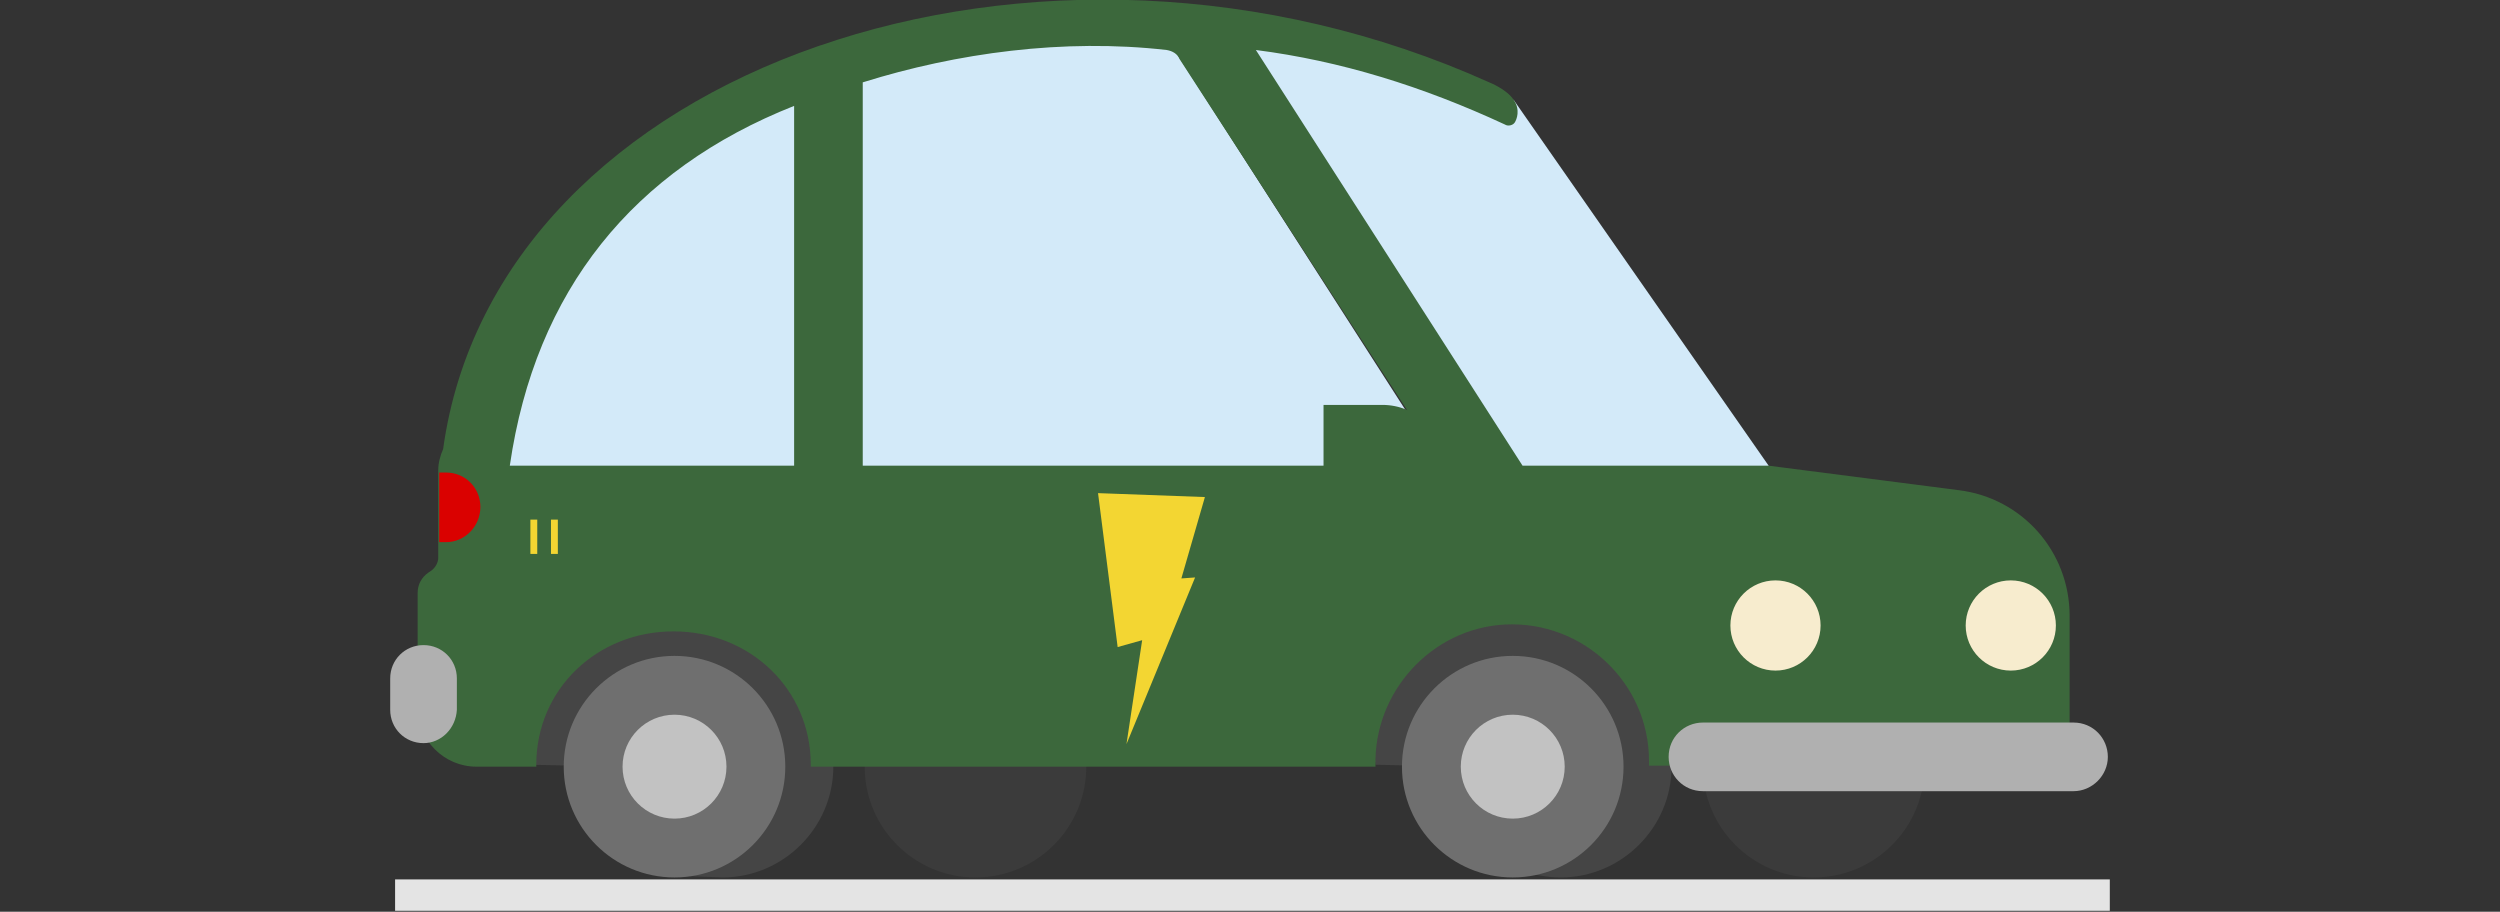 <?xml version="1.0" encoding="utf-8"?>
<!-- Generator: Adobe Illustrator 23.0.1, SVG Export Plug-In . SVG Version: 6.00 Build 0)  -->
<svg version="1.1" id="Capa_1" xmlns="http://www.w3.org/2000/svg" xmlns:xlink="http://www.w3.org/1999/xlink" x="0px" y="0px"
	 viewBox="0 0 255 93" style="enable-background:new 0 0 255 93;" xml:space="preserve">
<rect x="0" y="0" width="255" height="93" fill="#333333" stroke="none"/>
<style type="text/css">
	.st0{fill:#454545;}
	.st1{fill:#3B3B3B;}
	.st2{fill:url(#SVGID_1_);}
	.st3{fill:url(#SVGID_2_);}
	.st4{fill:none;}
	.st5{fill:url(#SVGID_3_);}
	.st6{fill:none;stroke:#DA00F9;stroke-width:0.353;stroke-miterlimit:10;}
	.st7{fill:#6F6F6F;}
	.st8{fill:#C2C2C2;}
	.st9{fill:url(#SVGID_4_);}
	.st10{fill:url(#SVGID_5_);}
	.st11{fill:#3C683C;}
	.st12{fill:#DA0100;}
	.st13{fill:url(#SVGID_6_);}
	.st14{fill:url(#SVGID_7_);}
	.st15{fill:url(#SVGID_8_);}
	.st16{fill:url(#SVGID_9_);}
	.st17{fill:#E4E4E4;}
	.st18{fill:url(#SVGID_10_);}
</style>
<title>Sin título-1</title>
<g>
	<g>
		<path class="st0" d="M85,78.2c0,6.2-5.1,11.3-11.3,11.3l-5.1-0.2l-6.2-11.1l-8.3-0.2l-1.4-14.5l32.1-0.4L85,78.2z"/>
		<circle class="st1" cx="185" cy="78.2" r="11.3"/>
		<path class="st0" d="M170.5,78.2c0,6.2-5.1,11.3-11.3,11.3s-11.3-5.1-11.3-11.3l-7.6-0.2l-2.1-14.5l32.1-0.4L170.5,78.2z"/>
		<circle class="st1" cx="99.5" cy="78.2" r="11.3"/>
		<linearGradient id="SVGID_1_" gradientUnits="SpaceOnUse" x1="152.403" y1="48.923" x2="152.403" y2="2.473">
			<stop  offset="0" style="stop-color:#FFFFFF"/>
			<stop  offset="1" style="stop-color:#D3EAF9"/>
		</linearGradient>
		<polygon class="st2" points="154.4,10.2 180.4,47.5 179.7,48.9 152.5,48.9 124.4,2.5 		"/>
		<linearGradient id="SVGID_2_" gradientUnits="SpaceOnUse" x1="98.888" y1="48.923" x2="98.888" y2="3.709">
			<stop  offset="0" style="stop-color:#FFFFFF"/>
			<stop  offset="1" style="stop-color:#D3EAF9"/>
		</linearGradient>
		<path class="st3" d="M88.4,5.3C59.2,15.8,50.6,31.4,49.9,48.9h98l-29-45.2L88.4,5.3z"/>
		<path class="st4" d="M119,5.1c-38.6-1-62.8,13.1-67,42.4h92.2h3L120.3,6C120.1,5.5,119.6,5.1,119,5.1z"/>
		<linearGradient id="SVGID_3_" gradientUnits="SpaceOnUse" x1="126.882" y1="78.242" x2="126.882" y2="9.094947e-13">
			<stop  offset="0" style="stop-color:#78A67A"/>
			<stop  offset="0.994" style="stop-color:#3C683C"/>
		</linearGradient>
		<path class="st5" d="M199.8,50l-19.4-2.5h-25.1L128.1,5.1c8.6,1.1,17,3.7,25.4,7.6c0.3,0.2,0.8,0.1,1-0.2c0.2-0.3,0.6-1.3-0.1-2.3
			c-0.7-1.1-2.5-1.8-2.5-1.8C106.2-12.2,50.6,6.7,45.2,45.8c-0.3,0.7-0.5,1.4-0.5,2.2v8.9c0,0.5-0.3,1-0.7,1.3l-0.3,0.2
			c-0.7,0.5-1.1,1.2-1.1,2.1v11.7c0,3.3,2.7,6,6,6h6.1v-0.2c0-7.7,6.2-13.6,14-13.6s14,5.9,14,13.6v0.2h57.6l0,0c0,0,0-0.1,0-0.1
			c-0.2-7.5,5.7-14,13.2-14.4c8-0.4,14.7,6,14.7,13.9c0,0.2,0,0.4,0,0.5l0,0h40.4c1.4,0,2.5-1.1,2.5-2.5V62.8
			C211.1,56.3,206.3,50.8,199.8,50z M52,47.5c2.6-17.9,12.6-30.2,29-36.7v36.7H52z M144.2,47.5H88V8.4c9.6-3,20.5-4.5,31-3.3
			c0.6,0.1,1.1,0.4,1.3,0.9l26.9,41.5H144.2z"/>
		<path class="st6" d="M168.2,78.2"/>
		<path class="st6" d="M140.3,78.2"/>
		<circle class="st7" cx="154.3" cy="78.2" r="11.3"/>
		<circle class="st8" cx="154.3" cy="78.2" r="5.3"/>
		<circle class="st7" cx="68.8" cy="78.2" r="11.3"/>
		<circle class="st8" cx="68.8" cy="78.2" r="5.3"/>
		<linearGradient id="SVGID_4_" gradientUnits="SpaceOnUse" x1="181.104" y1="68.352" x2="181.104" y2="59.167">
			<stop  offset="0" style="stop-color:#FFFFFF"/>
			<stop  offset="0.994" style="stop-color:#F7ECCE"/>
		</linearGradient>
		<circle class="st9" cx="181.1" cy="63.8" r="4.6"/>
		<linearGradient id="SVGID_5_" gradientUnits="SpaceOnUse" x1="205.124" y1="68.352" x2="205.124" y2="59.167">
			<stop  offset="0" style="stop-color:#FFFFFF"/>
			<stop  offset="0.994" style="stop-color:#F7ECCE"/>
		</linearGradient>
		<circle class="st10" cx="205.1" cy="63.8" r="4.6"/>
		<g>
			<g>
				<path class="st11" d="M189.2,68.7c-0.2,0-0.4-0.2-0.4-0.4v-9.2c0-0.2,0.2-0.4,0.4-0.4c0.2,0,0.4,0.2,0.4,0.4v9.2
					C189.6,68.5,189.4,68.7,189.2,68.7z"/>
			</g>
			<g>
				<path class="st11" d="M191,68.7c-0.2,0-0.4-0.2-0.4-0.4v-9.2c0-0.2,0.2-0.4,0.4-0.4c0.2,0,0.4,0.2,0.4,0.4v9.2
					C191.3,68.5,191.2,68.7,191,68.7z"/>
			</g>
			<g>
				<path class="st11" d="M193.1,68.7c-0.2,0-0.4-0.2-0.4-0.4v-9.2c0-0.2,0.2-0.4,0.4-0.4c0.2,0,0.4,0.2,0.4,0.4v9.2
					C193.5,68.5,193.3,68.7,193.1,68.7z"/>
			</g>
			<g>
				<path class="st11" d="M194.9,68.7c-0.2,0-0.4-0.2-0.4-0.4v-9.2c0-0.2,0.2-0.4,0.4-0.4s0.4,0.2,0.4,0.4v9.2
					C195.2,68.5,195.1,68.7,194.9,68.7z"/>
			</g>
			<g>
				<path class="st11" d="M197,68.7c-0.2,0-0.4-0.2-0.4-0.4v-9.2c0-0.2,0.2-0.4,0.4-0.4s0.4,0.2,0.4,0.4v9.2
					C197.4,68.5,197.2,68.7,197,68.7z"/>
			</g>
		</g>
		<path class="st12" d="M45.5,55.3h-0.7v-7.1h0.7c2,0,3.5,1.6,3.5,3.5v0C49,53.7,47.4,55.3,45.5,55.3z"/>
		<rect x="89.1" y="54.4" class="st11" width="6.4" height="2.1"/>
		<path class="st11" d="M135,41.3h6c3.5,0,6.4,2.8,6.4,6.4v0H135V41.3z"/>
		<linearGradient id="SVGID_6_" gradientUnits="SpaceOnUse" x1="192.584" y1="80.715" x2="192.584" y2="73.65">
			<stop  offset="0" style="stop-color:#F1F1F1"/>
			<stop  offset="0.994" style="stop-color:#B0B0B0"/>
		</linearGradient>
		<path class="st13" d="M211.5,80.7h-37.8c-2,0-3.5-1.6-3.5-3.5v0c0-2,1.6-3.5,3.5-3.5h37.8c2,0,3.5,1.6,3.5,3.5v0
			C215,79.1,213.4,80.7,211.5,80.7z"/>
		<linearGradient id="SVGID_7_" gradientUnits="SpaceOnUse" x1="43.165" y1="75.769" x2="43.165" y2="65.879">
			<stop  offset="0" style="stop-color:#F1F1F1"/>
			<stop  offset="0.994" style="stop-color:#B0B0B0"/>
		</linearGradient>
		<path class="st14" d="M43.2,75.8L43.2,75.8c-1.9,0-3.4-1.5-3.4-3.4v-3.2c0-1.9,1.5-3.4,3.4-3.4h0c1.9,0,3.4,1.5,3.4,3.4v3.2
			C46.5,74.3,45,75.8,43.2,75.8z"/>
		<path class="st11" d="M52.8,58.1h5.7c0.2,0,0.3-0.1,0.3-0.3v-5.9c0-0.2-0.1-0.3-0.3-0.3h-5.7c-0.2,0-0.3,0.1-0.3,0.3v5.9
			C52.5,58,52.7,58.1,52.8,58.1z"/>
		<linearGradient id="SVGID_8_" gradientUnits="SpaceOnUse" x1="54.468" y1="56.518" x2="54.468" y2="52.986">
			<stop  offset="0" style="stop-color:#E7AD47"/>
			<stop  offset="1" style="stop-color:#F3D632"/>
		</linearGradient>
		<rect x="54.1" y="53" class="st15" width="0.7" height="3.5"/>
		<linearGradient id="SVGID_9_" gradientUnits="SpaceOnUse" x1="56.588" y1="56.518" x2="56.588" y2="52.986">
			<stop  offset="0" style="stop-color:#E7AD47"/>
			<stop  offset="1" style="stop-color:#F3D632"/>
		</linearGradient>
		<rect x="56.2" y="53" class="st16" width="0.7" height="3.5"/>
	</g>
	<rect x="40.3" y="89.7" class="st17" width="174.9" height="3.2"/>
	<linearGradient id="SVGID_10_" gradientUnits="SpaceOnUse" x1="117.444" y1="75.946" x2="117.444" y2="50.312">
		<stop  offset="0" style="stop-color:#E7AD47"/>
		<stop  offset="1" style="stop-color:#F3D632"/>
	</linearGradient>
	<polygon class="st18" points="120.5,59 121.9,58.9 114.9,75.9 116.5,65.3 114,66 112,50.3 122.9,50.7 	"/>
</g>
</svg>
